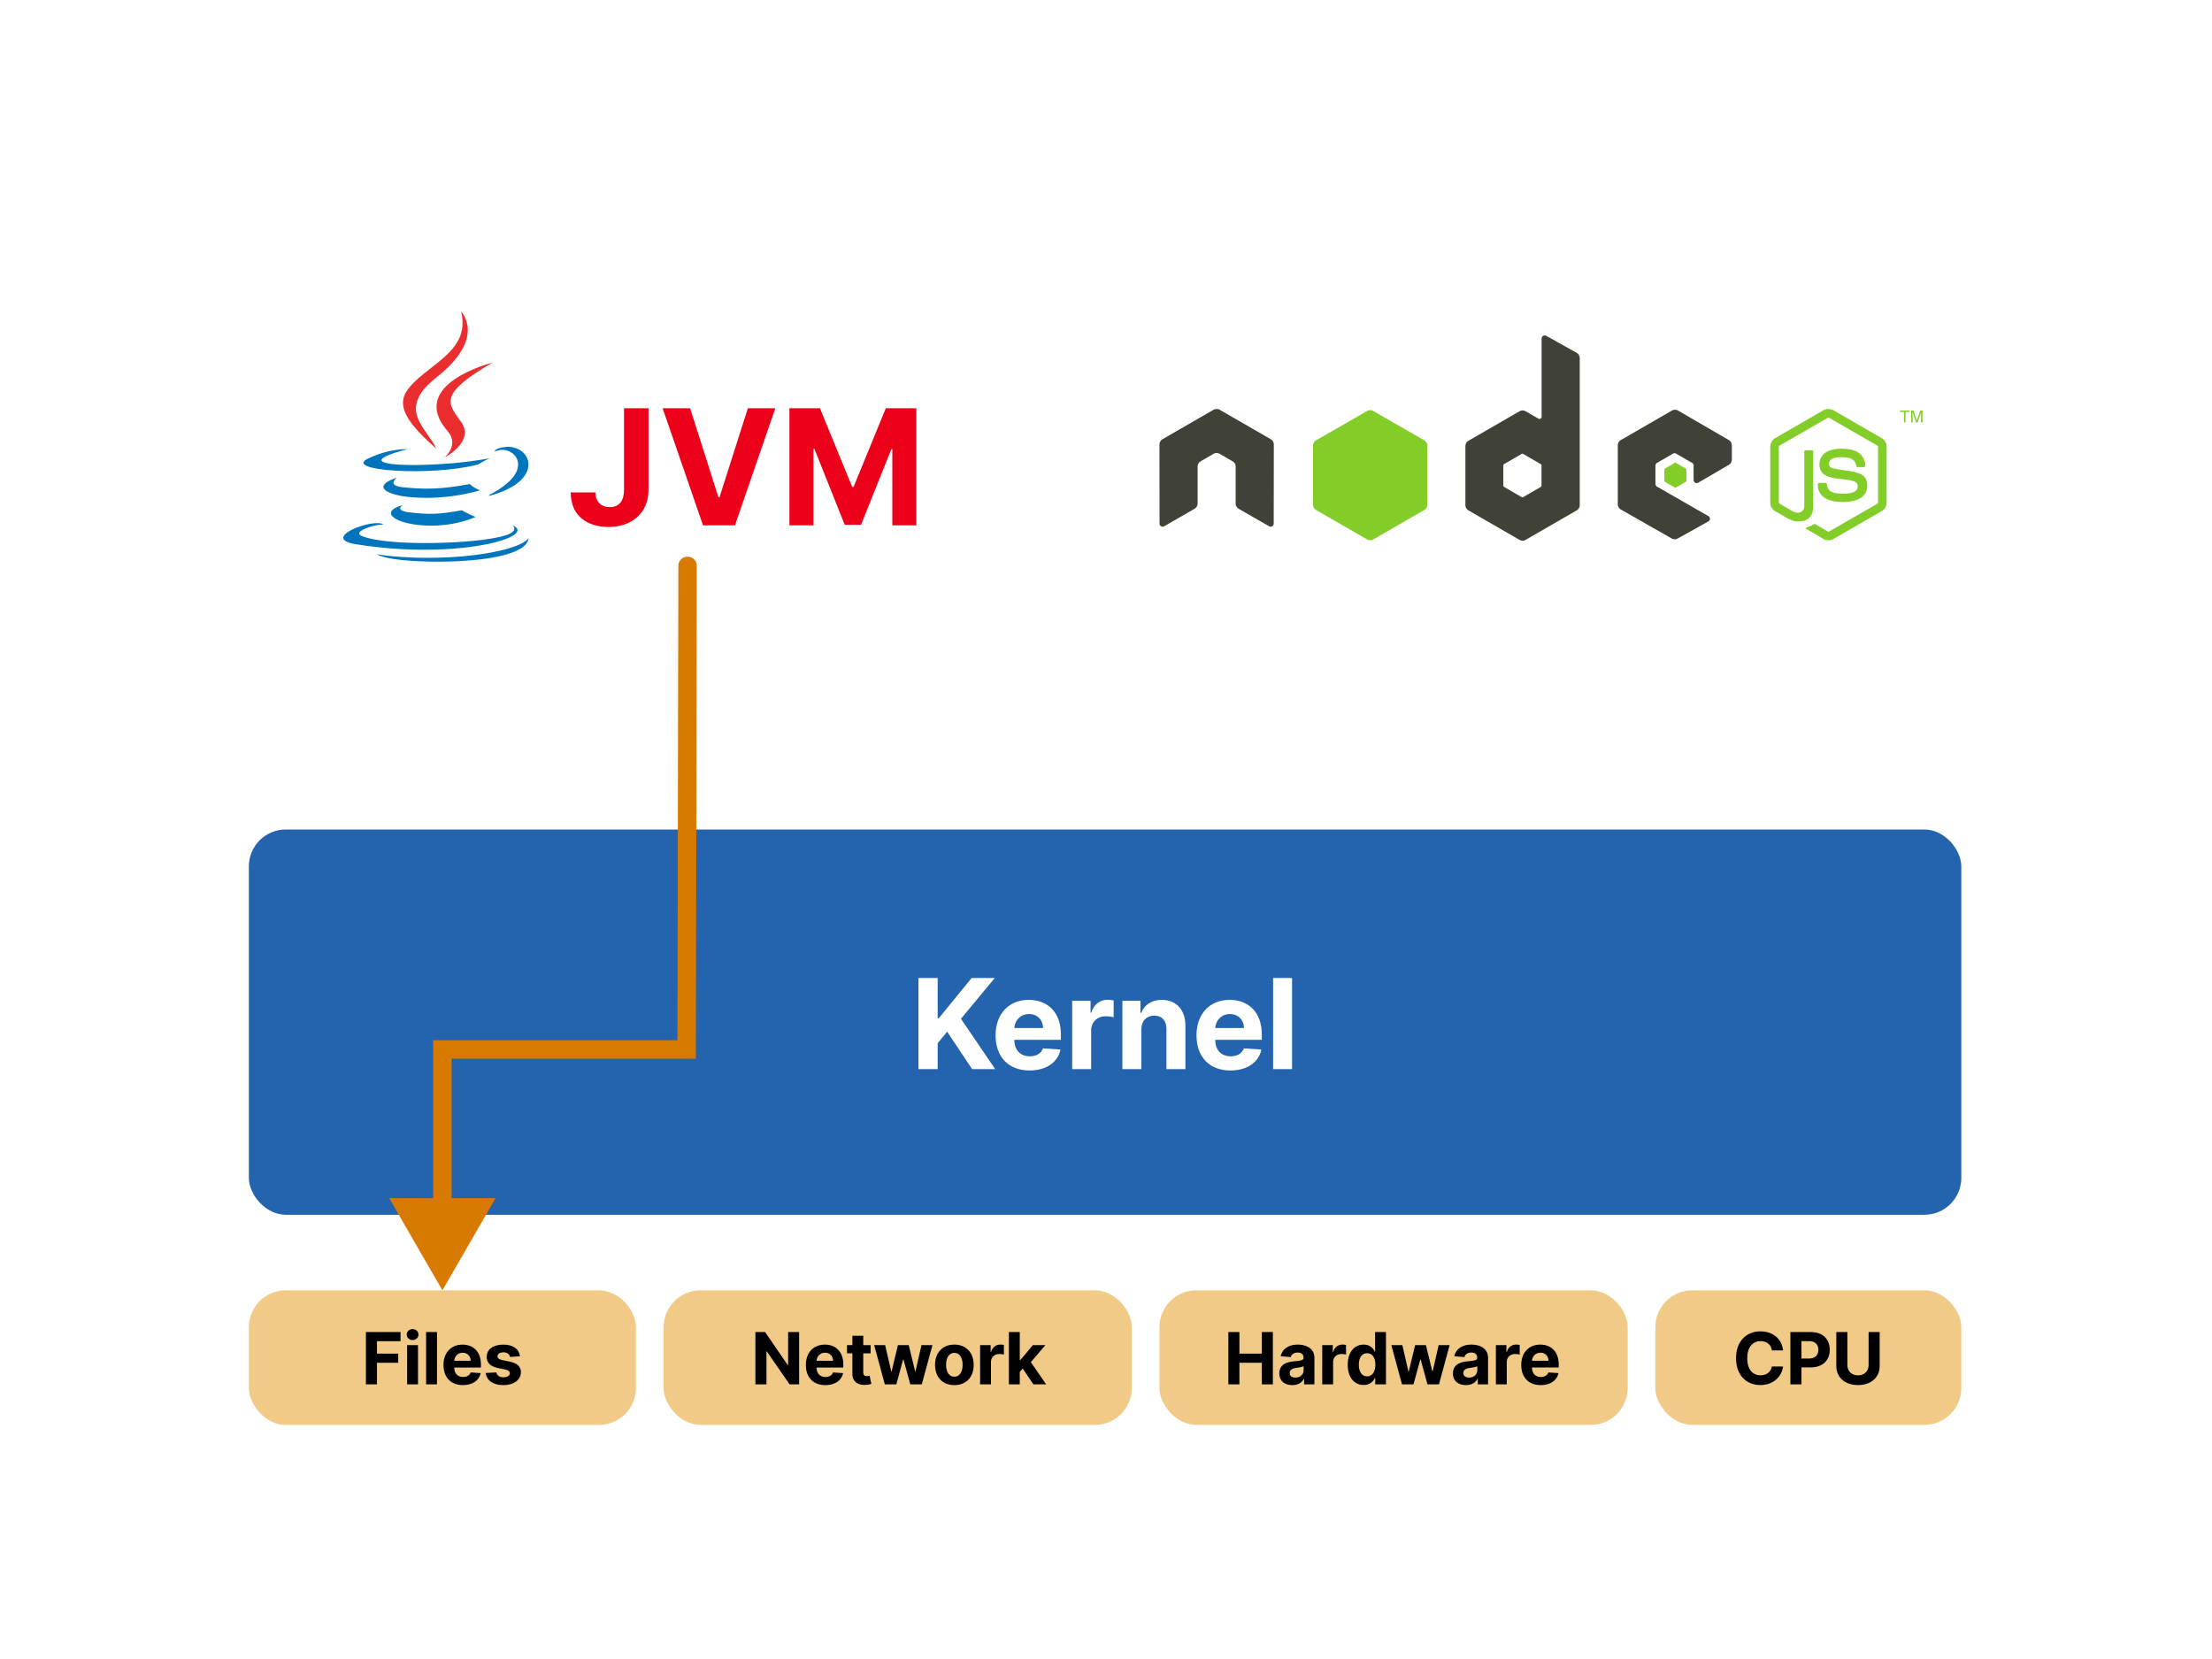 <svg viewBox="0 0 1200 900" fill="none" xmlns="http://www.w3.org/2000/svg"><path fill="#fff" d="M0 0h1200v900H0z"></path><rect x="135" y="450" width="929" height="209" rx="20" fill="#2463AD"></rect><path d="M498.23 580h10.456v-14.054l5.143-6.278L527.376 580h12.509l-18.57-27.311 18.352-22.144h-12.532l-17.797 21.806h-.652v-21.806H498.23V580zm60.279.724c9.176 0 15.358-4.467 16.807-11.349l-9.515-.628c-1.038 2.825-3.694 4.298-7.123 4.298-5.144 0-8.404-3.404-8.404-8.934v-.024h25.259v-2.826c0-12.605-7.631-18.835-17.435-18.835-10.915 0-17.99 7.752-17.99 19.198 0 11.76 6.979 19.1 18.401 19.1zm-8.235-23.012c.218-4.226 3.429-7.607 7.993-7.607 4.468 0 7.559 3.188 7.583 7.607h-15.576zM581.655 580h10.287v-20.984c0-4.564 3.332-7.704 7.872-7.704 1.424 0 3.38.242 4.346.556v-9.128c-.917-.217-2.197-.362-3.235-.362-4.154 0-7.559 2.415-8.911 7.003h-.386v-6.472h-9.973V580zm37.52-21.443c.024-4.781 2.873-7.583 7.027-7.583 4.129 0 6.616 2.705 6.592 7.245V580h10.287v-23.616c0-8.645-5.071-13.958-12.799-13.958-5.505 0-9.49 2.705-11.156 7.027h-.434v-6.544h-9.804V580h10.287v-21.443zm48.325 22.167c9.177 0 15.358-4.467 16.807-11.349l-9.514-.628c-1.038 2.825-3.695 4.298-7.124 4.298-5.143 0-8.403-3.404-8.403-8.934v-.024h25.259v-2.826c0-12.605-7.631-18.835-17.435-18.835-10.915 0-17.99 7.752-17.99 19.198 0 11.76 6.979 19.1 18.4 19.1zm-8.234-23.012c.217-4.226 3.429-7.607 7.993-7.607 4.467 0 7.558 3.188 7.582 7.607h-15.575zm41.667-27.167h-10.287V580h10.287v-49.455z" fill="#fff"></path><g clip-path="url(#clip0_1_42)"><rect x="135" y="700" width="210" height="73" rx="20" fill="#F2CA87"></rect><path d="M198.507 751h5.997v-11.717h11.536v-4.944h-11.536v-6.758h12.783v-4.945h-18.78V751zm22.363 0h5.9v-21.273h-5.9V751zm2.964-24.015c1.759 0 3.199-1.343 3.199-2.991 0-1.635-1.44-2.978-3.199-2.978-1.745 0-3.185 1.343-3.185 2.978 0 1.648 1.44 2.991 3.185 2.991zm13.223-4.349h-5.9V751h5.9v-28.364zm14.082 28.779c5.262 0 8.808-2.562 9.639-6.509l-5.457-.36c-.595 1.621-2.119 2.465-4.085 2.465-2.95 0-4.82-1.952-4.82-5.124v-.014h14.486v-1.62c0-7.23-4.376-10.803-9.999-10.803-6.26 0-10.318 4.446-10.318 11.011 0 6.744 4.003 10.954 10.554 10.954zm-4.723-13.198c.125-2.424 1.967-4.363 4.584-4.363 2.562 0 4.335 1.829 4.349 4.363h-8.933zm35.697-2.424c-.526-3.919-3.684-6.343-9.058-6.343-5.442 0-9.029 2.521-9.015 6.62-.014 3.186 1.994 5.249 6.149 6.08l3.684.734c1.855.374 2.7 1.053 2.728 2.119-.028 1.26-1.399 2.161-3.462 2.161-2.106 0-3.504-.901-3.864-2.632l-5.803.305c.554 4.072 4.016 6.578 9.653 6.578 5.512 0 9.459-2.811 9.473-7.007-.014-3.075-2.022-4.917-6.149-5.762l-3.851-.775c-1.98-.43-2.714-1.108-2.7-2.133-.014-1.274 1.426-2.105 3.254-2.105 2.05 0 3.269 1.122 3.56 2.493l5.401-.333z" fill="#000"></path></g><g clip-path="url(#clip1_1_42)"><rect x="360" y="700" width="254" height="73" rx="20" fill="#F2CA87"></rect><path d="M433.526 722.636h-5.969v17.838h-.249l-12.243-17.838h-5.263V751h5.997v-17.852h.208L428.347 751h5.179v-28.364zm14.2 28.779c5.263 0 8.808-2.562 9.639-6.509l-5.457-.36c-.595 1.621-2.119 2.465-4.085 2.465-2.95 0-4.82-1.952-4.82-5.124v-.014h14.487v-1.62c0-7.23-4.377-10.803-10-10.803-6.26 0-10.317 4.446-10.317 11.011 0 6.744 4.002 10.954 10.553 10.954zm-4.723-13.198c.125-2.424 1.967-4.363 4.584-4.363 2.562 0 4.335 1.829 4.349 4.363h-8.933zm29.313-8.49h-4.003v-5.096h-5.9v5.096h-2.908v4.432h2.908v11.08c-.027 4.168 2.812 6.232 7.091 6.052a11.484 11.484 0 003.199-.554l-.927-4.39c-.291.055-.915.193-1.469.193-1.177 0-1.994-.443-1.994-2.077v-10.304h4.003v-4.432zm7.7 21.273h6.232l3.657-13.379h.263L493.824 751h6.246l5.775-21.273h-5.955l-3.241 14.21h-.18l-3.49-14.21h-5.858l-3.435 14.293h-.194l-3.296-14.293h-5.969L480.016 751zm37.716.415c6.454 0 10.47-4.417 10.47-10.968 0-6.593-4.016-10.997-10.47-10.997-6.454 0-10.47 4.404-10.47 10.997 0 6.551 4.016 10.968 10.47 10.968zm.027-4.57c-2.977 0-4.501-2.728-4.501-6.44 0-3.711 1.524-6.454 4.501-6.454 2.923 0 4.446 2.743 4.446 6.454 0 3.712-1.523 6.44-4.446 6.44zm13.94 4.155h5.9v-12.035c0-2.618 1.911-4.418 4.515-4.418.817 0 1.939.138 2.493.318v-5.235a8.91 8.91 0 00-1.856-.207c-2.382 0-4.335 1.385-5.111 4.016h-.221v-3.712h-5.72V751zm15.619 0h5.9v-6.759l1.593-1.814 5.802 8.573h6.911l-8.296-12.063 7.895-9.21h-6.773l-6.814 8.074h-.318v-15.165h-5.9V751z" fill="#000"></path></g><g clip-path="url(#clip2_1_42)"><rect x="629" y="700" width="254" height="73" rx="20" fill="#F2CA87"></rect><path d="M666.375 751h5.997v-11.717h12.173V751h5.983v-28.364h-5.983v11.703h-12.173v-11.703h-5.997V751zm34.714.402c3.143 0 5.179-1.371 6.218-3.352h.166V751h5.595v-14.348c0-5.069-4.293-7.202-9.029-7.202-5.097 0-8.449 2.438-9.266 6.316l5.457.443c.402-1.413 1.662-2.452 3.781-2.452 2.008 0 3.157 1.011 3.157 2.756v.084c0 1.371-1.454 1.551-5.151 1.911-4.211.388-7.992 1.8-7.992 6.551 0 4.21 3.006 6.343 7.064 6.343zm1.689-4.072c-1.814 0-3.116-.845-3.116-2.465 0-1.662 1.371-2.479 3.449-2.77 1.288-.18 3.393-.485 4.099-.956v2.258c0 2.229-1.842 3.933-4.432 3.933zm14.528 3.67h5.9v-12.035c0-2.618 1.912-4.418 4.515-4.418.817 0 1.939.138 2.493.318v-5.235a8.895 8.895 0 00-1.856-.207c-2.382 0-4.335 1.385-5.11 4.016h-.222v-3.712h-5.72V751zm22.468.346c3.435 0 5.221-1.98 6.038-3.753h.25V751h5.816v-28.364h-5.886V733.3h-.18c-.789-1.731-2.493-3.85-6.052-3.85-4.667 0-8.614 3.629-8.614 10.941 0 7.119 3.781 10.955 8.628 10.955zm1.87-4.695c-2.895 0-4.474-2.576-4.474-6.287 0-3.684 1.551-6.219 4.474-6.219 2.866 0 4.473 2.424 4.473 6.219 0 3.794-1.634 6.287-4.473 6.287zM760.586 751h6.233l3.656-13.379h.263L774.394 751h6.246l5.775-21.273h-5.955l-3.241 14.21h-.18l-3.49-14.21h-5.858l-3.435 14.293h-.193l-3.297-14.293h-5.969L760.586 751zm34.704.402c3.144 0 5.179-1.371 6.218-3.352h.166V751h5.595v-14.348c0-5.069-4.293-7.202-9.029-7.202-5.097 0-8.449 2.438-9.266 6.316l5.457.443c.402-1.413 1.662-2.452 3.781-2.452 2.008 0 3.158 1.011 3.158 2.756v.084c0 1.371-1.455 1.551-5.152 1.911-4.211.388-7.992 1.8-7.992 6.551 0 4.21 3.006 6.343 7.064 6.343zm1.689-4.072c-1.814 0-3.116-.845-3.116-2.465 0-1.662 1.371-2.479 3.449-2.77 1.288-.18 3.393-.485 4.099-.956v2.258c0 2.229-1.842 3.933-4.432 3.933zm14.529 3.67h5.899v-12.035c0-2.618 1.912-4.418 4.515-4.418.817 0 1.939.138 2.493.318v-5.235a8.895 8.895 0 00-1.856-.207c-2.382 0-4.334 1.385-5.11 4.016h-.222v-3.712h-5.719V751zm24.323.415c5.263 0 8.808-2.562 9.639-6.509l-5.457-.36c-.595 1.621-2.119 2.465-4.085 2.465-2.95 0-4.82-1.952-4.82-5.124v-.014h14.487v-1.62c0-7.23-4.377-10.803-10-10.803-6.26 0-10.317 4.446-10.317 11.011 0 6.744 4.002 10.954 10.553 10.954zm-4.723-13.198c.125-2.424 1.967-4.363 4.584-4.363 2.562 0 4.335 1.829 4.349 4.363h-8.933z" fill="#000"></path></g><g clip-path="url(#clip3_1_42)"><rect x="898" y="700" width="166" height="73" rx="20" fill="#F2CA87"></rect><path d="M967.317 732.566c-.79-6.55-5.748-10.317-12.313-10.317-7.492 0-13.212 5.29-13.212 14.569 0 9.252 5.623 14.57 13.212 14.57 7.271 0 11.662-4.834 12.313-10.055l-6.066-.028c-.568 3.033-2.95 4.778-6.15 4.778-4.307 0-7.229-3.199-7.229-9.265 0-5.9 2.881-9.265 7.271-9.265 3.282 0 5.65 1.897 6.108 5.013h6.066zM971.278 751h5.997v-9.196h5.041c6.523 0 10.318-3.892 10.318-9.556 0-5.637-3.726-9.612-10.166-9.612h-11.19V751zm5.997-14.002v-9.459h4.044c3.462 0 5.138 1.884 5.138 4.709 0 2.811-1.676 4.75-5.111 4.75h-4.071zm36.435-14.362v17.908c0 3.24-2.27 5.581-5.76 5.581-3.48 0-5.76-2.341-5.76-5.581v-17.908h-6v18.42c0 6.205 4.68 10.346 11.76 10.346 7.05 0 11.76-4.141 11.76-10.346v-18.42h-6z" fill="#000"></path></g><path fill-rule="evenodd" clip-rule="evenodd" d="M218.607 273.955s-5.206 3.017 3.708 4.035c10.801 1.228 16.32 1.051 28.219-1.189 0 0 3.135 1.953 7.505 3.644-26.683 11.383-60.388-.66-39.432-6.49zm-3.262-14.858s-5.839 4.305 3.081 5.223c11.539 1.187 20.647 1.284 36.418-1.738 0 0 2.176 2.201 5.603 3.404-32.255 9.395-68.181.739-45.102-6.889z" fill="#0074BD"></path><path fill-rule="evenodd" clip-rule="evenodd" d="M242.83 233.891c6.578 7.54-1.725 14.32-1.725 14.32s16.693-8.58 9.028-19.328c-7.161-10.02-12.651-14.997 17.071-32.161.001 0-46.657 11.601-24.374 37.169z" fill="#EA2D2E"></path><path fill-rule="evenodd" clip-rule="evenodd" d="M278.119 284.946s3.853 3.163-4.244 5.609c-15.398 4.644-64.099 6.045-77.626.186-4.859-2.108 4.258-5.029 7.126-5.646 2.991-.644 4.699-.526 4.699-.526-5.408-3.792-34.954 7.447-15.006 10.671 54.398 8.78 99.159-3.955 85.051-10.294zm-57.007-41.244s-24.769 5.86-8.771 7.989c6.757.901 20.219.694 32.768-.355 10.252-.857 20.541-2.689 20.541-2.689s-3.612 1.543-6.228 3.32c-25.158 6.589-73.748 3.521-59.758-3.216 11.827-5.697 21.448-5.049 21.448-5.049zm44.436 24.731c25.572-13.229 13.747-25.943 5.494-24.231-2.018.42-2.924.783-2.924.783s.752-1.173 2.184-1.678c16.327-5.713 28.881 16.857-5.265 25.795-.001 0 .392-.354.511-.669z" fill="#0074BD"></path><path fill-rule="evenodd" clip-rule="evenodd" d="M250.133 169s14.159 14.107-13.433 35.794c-22.128 17.404-5.046 27.323-.008 38.662-12.918-11.604-22.392-21.821-16.037-31.328 9.332-13.954 35.19-20.722 29.478-43.128z" fill="#EA2D2E"></path><path fill-rule="evenodd" clip-rule="evenodd" d="M223.626 304.291c24.541 1.562 62.236-.87 63.128-12.434 0 0-1.715 4.384-20.283 7.862-20.948 3.927-46.791 3.47-62.112.951 0 0 3.138 2.587 19.267 3.621z" fill="#0074BD"></path><path d="M338.53 221.473v44.295c-.031 6.111-2.761 9.337-7.724 9.337-4.684 0-7.724-2.916-7.817-7.972H309.62c-.062 12.687 8.995 18.736 20.503 18.736 12.873 0 21.652-7.786 21.683-20.101v-44.295H338.53zm35.858 0h-14.92L381.398 285h17.309l21.899-63.527h-14.889l-15.385 48.266h-.59l-15.354-48.266zm53.865 0V285h13.028v-41.504h.527l16.44 41.194h8.872l16.44-41.039h.527V285h13.028v-63.527h-16.564l-17.495 42.682h-.744l-17.495-42.682h-16.564z" fill="#EC001A"></path><path d="M378 307.01a5 5 0 10-10-.02l5 .01 5 .01zm-5.5 262.342v5h4.99l.01-4.991-5-.009zm-132.5 0v-5h-5v5h5zM240 700l28.868-50h-57.736L240 700zm133-393l-5-.01-.5 262.352 5 .01 5 .009.5-262.351-5-.01zm-.5 262.352v-5H240v10h132.5v-5zm-132.5 0h-5V655h10v-85.648h-5z" fill="#D87A00"></path><path fill-rule="evenodd" clip-rule="evenodd" d="M837.975 182a1.689 1.689 0 00-.832.222c-.511.3-.832.851-.832 1.443v42.45c0 .417-.195.789-.555.999a1.163 1.163 0 01-1.166 0l-6.936-3.996a3.325 3.325 0 00-3.329 0l-27.69 15.981c-1.035.598-1.664 1.747-1.664 2.941v31.963c0 1.194.63 2.287 1.664 2.885l27.69 15.981a3.313 3.313 0 003.329 0l27.69-15.981a3.322 3.322 0 001.664-2.885v-79.684c0-1.212-.661-2.35-1.72-2.941l-16.48-9.211c-.259-.145-.546-.17-.833-.167zm-178.123 39.897c-.528.022-1.024.114-1.498.389l-27.689 15.981a3.315 3.315 0 00-1.665 2.886l.055 42.893c0 .597.308 1.151.833 1.443a1.614 1.614 0 001.664 0l16.425-9.433c1.041-.618 1.721-1.694 1.721-2.886v-20.032c0-1.194.628-2.291 1.664-2.885l6.992-4.051a3.286 3.286 0 011.665-.444c.57 0 1.157.142 1.665.444l6.991 4.051a3.314 3.314 0 011.665 2.885v20.032c0 1.192.686 2.274 1.72 2.886l16.425 9.433a1.616 1.616 0 001.665 0c.51-.292.832-.846.832-1.443l.056-42.893a3.3 3.3 0 00-1.665-2.886l-27.69-15.981c-.468-.275-.966-.367-1.498-.389h-.333zm248.818.389a3.309 3.309 0 00-1.665.444l-27.69 15.981a3.32 3.32 0 00-1.664 2.885v31.963c0 1.201.677 2.291 1.72 2.885l27.468 15.648c1.014.58 2.252.623 3.273.055l16.647-9.267c.529-.293.886-.84.888-1.442a1.637 1.637 0 00-.832-1.443l-27.856-15.981c-.522-.298-.888-.9-.888-1.498v-9.989c0-.597.371-1.144.888-1.442l8.656-4.995a1.667 1.667 0 011.665 0l8.656 4.995c.518.298.833.845.833 1.442v7.88c0 .598.315 1.145.832 1.443.52.299 1.148.3 1.665 0l16.591-9.655a3.338 3.338 0 001.665-2.886v-7.713a3.331 3.331 0 00-1.665-2.886l-27.523-15.981a3.305 3.305 0 00-1.664-.444v.001zm-82.791 23.861c.144 0 .314.035.443.11l9.489 5.493c.258.149.444.424.444.722v10.987c0 .298-.184.573-.444.721l-9.489 5.493a.835.835 0 01-.832 0l-9.489-5.493c-.258-.149-.444-.423-.444-.721v-10.987c0-.298.187-.572.444-.722l9.489-5.492a.729.729 0 01.389-.11v-.001z" fill="#404137"></path><path fill-rule="evenodd" clip-rule="evenodd" d="M991.914 221.9c-.96 0-1.893.199-2.719.666l-26.136 15.093c-1.691.974-2.719 2.815-2.719 4.772v30.131c0 1.957 1.028 3.796 2.719 4.772l6.826 3.94c3.316 1.635 4.539 1.609 6.048 1.609 4.91 0 7.713-2.979 7.713-8.157v-29.742c0-.421-.364-.722-.777-.722h-3.274c-.419 0-.776.301-.776.722v29.742c0 2.296-2.391 4.604-6.271 2.664l-7.102-4.162c-.251-.136-.444-.378-.444-.666v-30.131c0-.286.19-.576.444-.721l26.08-15.038a.771.771 0 01.777 0l26.077 15.038c.25.149.45.427.45.721v30.131c0 .288-.15.583-.39.722l-26.137 15.038a.806.806 0 01-.777 0l-6.714-3.996a.7.7 0 00-.666 0c-1.854 1.051-2.202 1.173-3.94 1.776-.429.149-1.079.381.222 1.11l8.767 5.16a5.397 5.397 0 002.719.722c.968 0 1.885-.239 2.719-.722l26.137-15.038c1.69-.983 2.72-2.815 2.72-4.772v-30.131c0-1.957-1.03-3.794-2.72-4.772l-26.137-15.093c-.819-.467-1.759-.666-2.719-.666zm-248.595.61c-.577 0-1.148.146-1.665.444l-27.689 15.926c-1.035.597-1.665 1.747-1.665 2.941v31.962c0 1.195.63 2.288 1.665 2.886l27.689 15.981a3.315 3.315 0 003.33 0l27.689-15.981a3.323 3.323 0 001.665-2.886v-31.962c0-1.196-.63-2.344-1.665-2.941l-27.689-15.926a3.319 3.319 0 00-1.665-.444zm287.381.167v.777h2.17v5.715h.88v-5.715h2.22v-.777h-5.27zm6.05 0v6.492h.83v-3.828c0-.157.01-.398 0-.722-.01-.329 0-.616 0-.777v-.166l1.83 5.493h.89l1.89-5.493c0 .349-.05.686-.06.998v4.495h.84v-6.492h-1.23l-1.88 5.493-1.83-5.493h-1.28zm-37.844 20.753c-7.442 0-11.875 3.168-11.875 8.435 0 5.714 4.399 7.284 11.542 7.991 8.547.836 9.207 2.091 9.207 3.773 0 2.917-2.32 4.162-7.82 4.162-6.907 0-8.425-1.725-8.934-5.161-.059-.368-.344-.666-.721-.666h-3.385a.792.792 0 00-.777.777c0 4.398 2.393 9.6 13.817 9.6 8.27 0 13.04-3.246 13.04-8.934 0-5.639-3.85-7.152-11.87-8.213-8.11-1.072-8.883-1.597-8.883-3.495 0-1.567.655-3.663 6.659-3.663 5.364 0 7.344 1.157 8.154 4.772.07.34.37.611.72.611h3.39c.21 0 .41-.128.55-.278.15-.16.25-.34.23-.555-.53-6.227-4.68-9.156-13.044-9.156zm-90.005 7.603c-.11 0-.233 0-.333.055l-5.327 3.107a.647.647 0 00-.333.555v6.104c0 .23.133.44.333.555l5.327 3.052c.2.115.413.115.611 0l5.327-3.052a.654.654 0 00.333-.555v-6.104c0-.23-.136-.44-.333-.555l-5.327-3.107c-.099-.059-.167-.055-.278-.055z" fill="#83CD29"></path></svg>